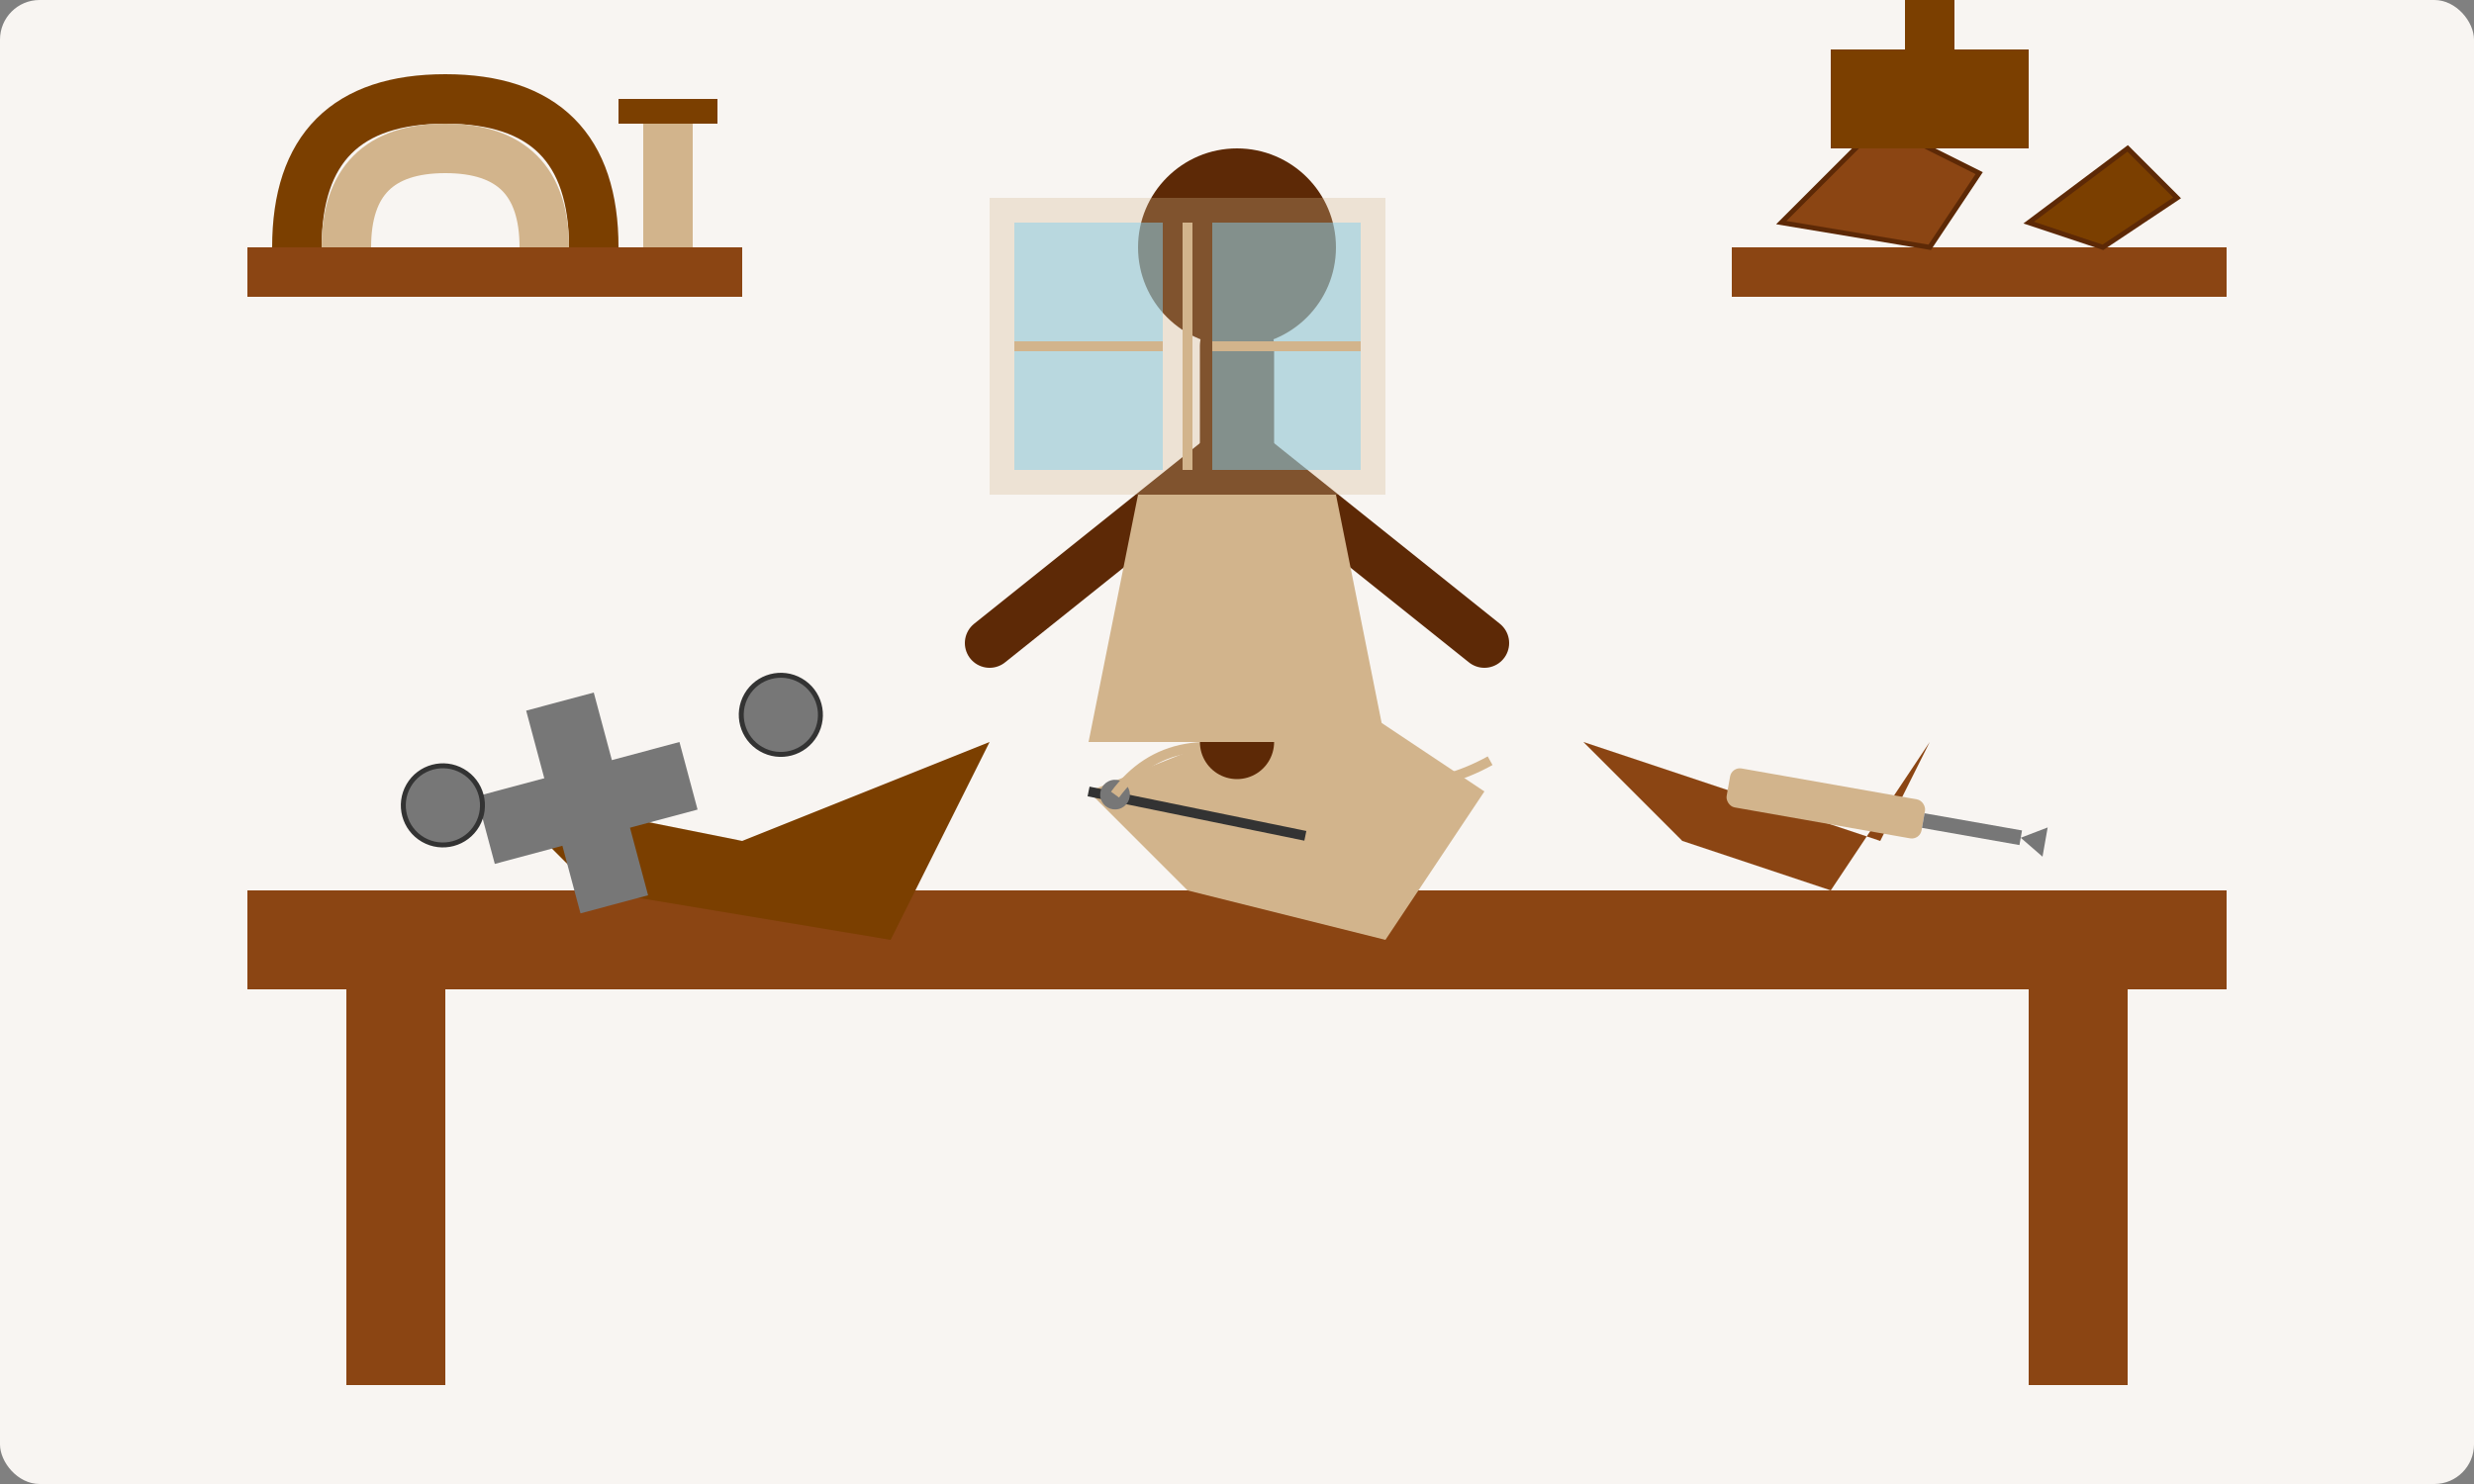 <svg xmlns="http://www.w3.org/2000/svg" viewBox="0 0 500 300" width="500" height="300">
  <rect x="0" y="0" width="500" height="300" fill="#808080" stroke="none"/>
  <!-- Background -->
  <rect width="500" height="300" rx="8" fill="#F8F5F2" />
  
  <!-- Workshop illustration -->
  
  <!-- Work table -->
  <rect x="50" y="180" width="400" height="20" fill="#8B4513" />
  <rect x="70" y="200" width="20" height="80" fill="#8B4513" />
  <rect x="410" y="200" width="20" height="80" fill="#8B4513" />
  
  <!-- Leather pieces on the table -->
  <path d="M100 160 L150 170 L200 150 L180 190 L120 180 Z" fill="#7B3F00" />
  <path d="M220 160 L270 140 L300 160 L280 190 L240 180 Z" fill="#D2B48C" />
  <path d="M320 150 L380 170 L390 150 L370 180 L340 170 Z" fill="#8B4513" />
  
  <!-- Tools on the table -->
  
  <!-- Scissors -->
  <g transform="translate(120, 140) rotate(30)">
    <path d="M0 0 L30 30 L20 40 L-10 10 Z" fill="#777" />
    <path d="M-10 30 L20 0 L30 10 L0 40 Z" fill="#777" />
    <circle cx="-15" cy="35" r="8" fill="#777" stroke="#333" stroke-width="1" />
    <circle cx="35" cy="-15" r="8" fill="#777" stroke="#333" stroke-width="1" />
  </g>
  
  <!-- Needle and thread -->
  <g transform="translate(220, 160) rotate(-15)">
    <line x1="0" y1="0" x2="40" y2="20" stroke="#333" stroke-width="2" />
    <circle cx="5" cy="2" r="3" fill="#777" /> <!-- Needle eye -->
    <path d="M5 2 Q20 -10 40 5 Q60 20 80 15" fill="none" stroke="#D2B48C" stroke-width="2" />
  </g>
  
  <!-- Awl -->
  <g transform="translate(350, 155) rotate(10)">
    <rect x="0" y="0" width="40" height="8" rx="2" fill="#D2B48C" />
    <path d="M40 4 L60 4" stroke="#777" stroke-width="3" />
    <path d="M60 4 L65 1 L65 7 L60 4 Z" fill="#777" />
  </g>
  
  <!-- Craftsperson silhouette -->
  <g transform="translate(250, 130)">
    <!-- Head -->
    <circle cx="0" cy="-80" r="20" fill="#5D2906" />
    
    <!-- Body -->
    <path d="M0 -60 L0 20" stroke="#5D2906" stroke-width="15" stroke-linecap="round" />
    
    <!-- Arms -->
    <path d="M0 -40 L-50 0" stroke="#5D2906" stroke-width="10" stroke-linecap="round" />
    <path d="M0 -40 L50 0" stroke="#5D2906" stroke-width="10" stroke-linecap="round" />
    
    <!-- Apron -->
    <path d="M-20 -30 L20 -30 L30 20 L-30 20 Z" fill="#D2B48C" />
  </g>
  
  <!-- Shelves with leather and supplies -->
  <g transform="translate(50, 50)">
    <!-- Shelf -->
    <rect x="0" y="0" width="100" height="10" fill="#8B4513" />
    
    <!-- Rolled leather -->
    <path d="M10 0 Q10 -30 40 -30 Q70 -30 70 0" fill="none" stroke="#7B3F00" stroke-width="10" />
    <path d="M20 0 Q20 -20 40 -20 Q60 -20 60 0" fill="none" stroke="#D2B48C" stroke-width="10" />
    
    <!-- Bottles and containers -->
    <rect x="80" y="-25" width="10" height="25" fill="#D2B48C" />
    <rect x="75" y="-30" width="20" height="5" fill="#7B3F00" />
  </g>
  
  <g transform="translate(350, 50)">
    <!-- Shelf -->
    <rect x="0" y="0" width="100" height="10" fill="#8B4513" />
    
    <!-- Leather patterns -->
    <path d="M10 -5 L30 -25 L50 -15 L40 0 Z" fill="#8B4513" stroke="#5D2906" stroke-width="1" />
    <path d="M60 -5 L80 -20 L90 -10 L75 0 Z" fill="#7B3F00" stroke="#5D2906" stroke-width="1" />
    
    <!-- Tool box -->
    <rect x="20" y="-40" width="40" height="20" fill="#7B3F00" />
    <rect x="35" y="-50" width="10" height="10" fill="#7B3F00" />
  </g>
  
  <!-- Window with light -->
  <g transform="translate(200, 40)">
    <rect x="0" y="0" width="80" height="60" fill="#D2B48C" opacity="0.3" />
    <rect x="5" y="5" width="30" height="50" fill="#87CEEB" opacity="0.5" />
    <rect x="45" y="5" width="30" height="50" fill="#87CEEB" opacity="0.5" />
    <path d="M40 5 L40 55" stroke="#D2B48C" stroke-width="2" />
    <path d="M5 30 L35 30" stroke="#D2B48C" stroke-width="2" />
    <path d="M45 30 L75 30" stroke="#D2B48C" stroke-width="2" />
  </g>
</svg>
